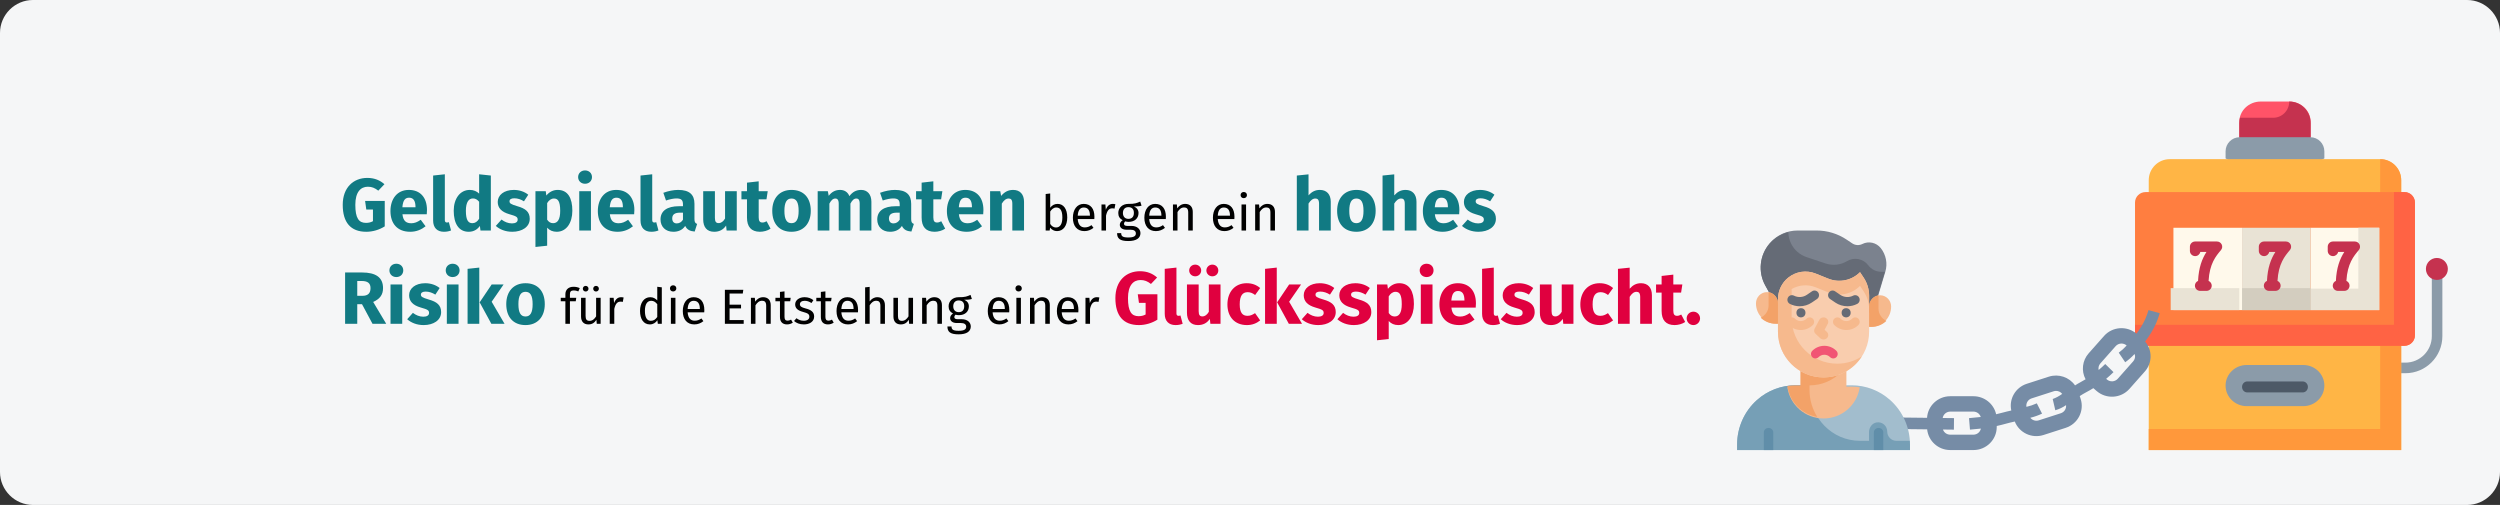 <?xml version="1.0" encoding="UTF-8"?>
<svg width="911px" height="184px" viewBox="0 0 911 184" version="1.1" xmlns="http://www.w3.org/2000/svg" xmlns:xlink="http://www.w3.org/1999/xlink">
    <rect x="0" y="0" width="911" height="184" fill="#333333" stroke="none"/>
    <title>spielsucht-risiko</title>
    <g id="Page-1" stroke="none" stroke-width="1" fill="none" fill-rule="evenodd">
        <g id="vorlage" transform="translate(1, -164)" fill-rule="nonzero">
            <g id="spielsucht-risiko" transform="translate(-1, 164)">
                <g id="Mask-Copy" fill="#F5F6F7">
                    <path d="M12,0 L899,0 C905.6,0 911,5.4 911,12 L911,172 C911,178.6 905.6,184 899,184 L12,184 C5.4,184 0,178.6 0,172 L0,12 C0,5.4 5.4,0 12,0 Z" id="path-1"></path>
                </g>
                <g id="Geldspielautomaten-b" transform="translate(124.891, 62.103)">
                    <path d="M8.964,2.727 C3.942,2.727 2.84217094e-14,6.183 2.84217094e-14,12.528 C2.84217094e-14,18.927 2.862,22.356 8.586,22.356 C10.935,22.356 13.365,21.627 15.309,20.385 L15.309,11.124 L8.154,11.124 L8.586,14.256 L11.016,14.256 L11.016,18.495 C10.233,18.927 9.396,19.116 8.478,19.116 C5.886,19.116 4.59,17.442 4.59,12.528 C4.59,7.884 6.534,5.94 9.153,5.94 C10.665,5.94 11.691,6.399 12.96,7.371 L15.201,5.022 C13.662,3.672 11.691,2.727 8.964,2.727 Z" id="Path" fill="#117A83"></path>
                    <path d="M30.699,14.445 C30.699,9.801 28.188,7.101 24.084,7.101 C19.737,7.101 17.388,10.503 17.388,14.796 C17.388,19.278 19.818,22.356 24.597,22.356 C26.919,22.356 28.755,21.492 30.186,20.358 L28.431,17.982 C27.189,18.846 26.163,19.251 25.002,19.251 C23.247,19.251 22.032,18.549 21.762,15.984 L30.618,15.984 C30.672,15.552 30.699,14.904 30.699,14.445 Z M26.514,13.419 L21.735,13.419 C21.951,10.827 22.761,9.936 24.192,9.936 C25.893,9.936 26.487,11.286 26.514,13.23 L26.514,13.419 Z" id="Shape" fill="#117A83"></path>
                    <path d="M36.882,22.356 C37.935,22.356 38.853,22.14 39.474,21.87 L38.664,18.846 C38.475,18.927 38.232,18.981 37.962,18.981 C37.449,18.981 37.206,18.684 37.206,18.09 L37.206,1.404 L32.94,1.863 L32.94,18.252 C32.94,20.871 34.398,22.356 36.882,22.356 Z" id="Path" fill="#117A83"></path>
                    <path d="M49.707,1.404 L49.707,8.451 C48.87,7.614 47.709,7.101 46.305,7.101 C42.768,7.101 40.446,10.26 40.446,14.688 C40.446,19.332 42.255,22.356 45.9,22.356 C47.844,22.356 49.14,21.411 49.977,20.223 L50.193,21.897 L53.973,21.897 L53.973,1.863 L49.707,1.404 Z M47.223,19.224 C45.846,19.224 44.874,18.279 44.874,14.715 C44.874,11.502 45.954,10.206 47.466,10.206 C48.411,10.206 49.059,10.665 49.707,11.421 L49.707,17.604 C49.032,18.684 48.249,19.224 47.223,19.224 Z" id="Shape" fill="#117A83"></path>
                    <path d="M62.343,7.101 C58.725,7.101 56.484,9.018 56.484,11.475 C56.484,13.689 57.888,15.147 60.723,15.957 C63.315,16.686 63.747,16.983 63.747,17.955 C63.747,18.819 62.964,19.305 61.668,19.305 C60.264,19.305 58.941,18.738 57.861,17.901 L55.782,20.223 C57.186,21.492 59.292,22.356 61.776,22.356 C65.34,22.356 68.148,20.601 68.148,17.631 C68.148,15.066 66.555,13.878 63.72,13.068 C61.155,12.312 60.777,11.988 60.777,11.232 C60.777,10.584 61.344,10.152 62.505,10.152 C63.747,10.152 64.935,10.557 66.042,11.259 L67.608,8.856 C66.285,7.776 64.422,7.101 62.343,7.101 Z" id="Path" fill="#117A83"></path>
                    <path d="M78.327,7.101 C76.896,7.101 75.384,7.668 74.196,9.153 L73.98,7.56 L70.227,7.56 L70.227,27.891 L74.493,27.432 L74.493,20.871 C75.384,21.87 76.572,22.356 77.976,22.356 C81.513,22.356 83.673,19.116 83.673,14.688 C83.673,10.044 82.026,7.101 78.327,7.101 Z M76.653,19.224 C75.762,19.224 75.087,18.819 74.493,17.955 L74.493,11.907 C75.114,10.854 75.978,10.233 76.95,10.233 C78.381,10.233 79.245,11.178 79.245,14.742 C79.245,17.955 78.246,19.224 76.653,19.224 Z" id="Shape" fill="#117A83"></path>
                    <path d="M88.29,0 C86.832,0 85.779,1.053 85.779,2.43 C85.779,3.807 86.832,4.86 88.29,4.86 C89.802,4.86 90.828,3.807 90.828,2.43 C90.828,1.053 89.802,0 88.29,0 Z M90.45,7.56 L86.184,7.56 L86.184,21.897 L90.45,21.897 L90.45,7.56 Z" id="Shape" fill="#117A83"></path>
                    <path d="M106.272,14.445 C106.272,9.801 103.761,7.101 99.657,7.101 C95.31,7.101 92.961,10.503 92.961,14.796 C92.961,19.278 95.391,22.356 100.17,22.356 C102.492,22.356 104.328,21.492 105.759,20.358 L104.004,17.982 C102.762,18.846 101.736,19.251 100.575,19.251 C98.82,19.251 97.605,18.549 97.335,15.984 L106.191,15.984 C106.245,15.552 106.272,14.904 106.272,14.445 Z M102.087,13.419 L97.308,13.419 C97.524,10.827 98.334,9.936 99.765,9.936 C101.466,9.936 102.06,11.286 102.087,13.23 L102.087,13.419 Z" id="Shape" fill="#117A83"></path>
                    <path d="M112.455,22.356 C113.508,22.356 114.426,22.14 115.047,21.87 L114.237,18.846 C114.048,18.927 113.805,18.981 113.535,18.981 C113.022,18.981 112.779,18.684 112.779,18.09 L112.779,1.404 L108.513,1.863 L108.513,18.252 C108.513,20.871 109.971,22.356 112.455,22.356 Z" id="Path" fill="#117A83"></path>
                    <path d="M128.169,17.739 L128.169,12.177 C128.169,8.856 126.387,7.101 122.229,7.101 C120.609,7.101 118.638,7.479 116.829,8.154 L117.801,10.962 C119.232,10.476 120.636,10.206 121.554,10.206 C123.309,10.206 123.984,10.719 123.984,12.42 L123.984,13.041 L122.526,13.041 C118.206,13.041 115.803,14.742 115.803,17.874 C115.803,20.493 117.612,22.356 120.474,22.356 C122.175,22.356 123.768,21.789 124.794,20.223 C125.469,21.627 126.576,22.14 128.25,22.275 L129.141,19.494 C128.466,19.251 128.169,18.846 128.169,17.739 Z M121.716,19.305 C120.663,19.305 120.069,18.63 120.069,17.496 C120.069,16.065 120.987,15.39 122.931,15.39 L123.984,15.39 L123.984,17.955 C123.471,18.792 122.688,19.305 121.716,19.305 Z" id="Shape" fill="#117A83"></path>
                    <path d="M143.586,7.56 L139.32,7.56 L139.32,17.523 C138.699,18.603 137.889,19.197 136.998,19.197 C136.107,19.197 135.621,18.765 135.621,17.307 L135.621,7.56 L131.355,7.56 L131.355,17.847 C131.355,20.628 132.678,22.356 135.351,22.356 C137.268,22.356 138.672,21.6 139.698,20.088 L139.887,21.897 L143.586,21.897 L143.586,7.56 Z" id="Path" fill="#117A83"></path>
                    <path d="M154.467,18.522 C153.9,18.846 153.414,18.981 152.928,18.981 C152.037,18.981 151.578,18.495 151.578,17.118 L151.578,10.53 L154.413,10.53 L154.872,7.56 L151.578,7.56 L151.578,3.969 L147.312,4.455 L147.312,7.56 L145.287,7.56 L145.287,10.53 L147.312,10.53 L147.312,17.172 C147.312,20.547 148.851,22.329 152.01,22.356 C153.306,22.356 154.818,21.978 155.898,21.222 L154.467,18.522 Z" id="Path" fill="#117A83"></path>
                    <path d="M163.539,7.101 C159.165,7.101 156.519,10.125 156.519,14.715 C156.519,19.548 159.192,22.356 163.539,22.356 C167.913,22.356 170.559,19.332 170.559,14.742 C170.559,9.909 167.913,7.101 163.539,7.101 Z M163.539,10.233 C165.267,10.233 166.131,11.556 166.131,14.742 C166.131,17.847 165.267,19.224 163.539,19.224 C161.811,19.224 160.947,17.901 160.947,14.715 C160.947,11.61 161.811,10.233 163.539,10.233 Z" id="Shape" fill="#117A83"></path>
                    <path d="M188.919,7.101 C187.083,7.101 185.76,7.857 184.626,9.369 C184.059,7.911 182.844,7.101 181.251,7.101 C179.496,7.101 178.173,7.83 177.093,9.261 L176.769,7.56 L173.07,7.56 L173.07,21.897 L177.336,21.897 L177.336,12.096 C177.957,10.908 178.632,10.233 179.523,10.233 C180.171,10.233 180.738,10.638 180.738,12.15 L180.738,21.897 L185.004,21.897 L185.004,12.096 C185.625,10.908 186.273,10.233 187.191,10.233 C187.839,10.233 188.379,10.638 188.379,12.15 L188.379,21.897 L192.645,21.897 L192.645,11.421 C192.645,8.694 191.133,7.101 188.919,7.101 Z" id="Path" fill="#117A83"></path>
                    <path d="M207.144,17.739 L207.144,12.177 C207.144,8.856 205.362,7.101 201.204,7.101 C199.584,7.101 197.613,7.479 195.804,8.154 L196.776,10.962 C198.207,10.476 199.611,10.206 200.529,10.206 C202.284,10.206 202.959,10.719 202.959,12.42 L202.959,13.041 L201.501,13.041 C197.181,13.041 194.778,14.742 194.778,17.874 C194.778,20.493 196.587,22.356 199.449,22.356 C201.15,22.356 202.743,21.789 203.769,20.223 C204.444,21.627 205.551,22.14 207.225,22.275 L208.116,19.494 C207.441,19.251 207.144,18.846 207.144,17.739 Z M200.691,19.305 C199.638,19.305 199.044,18.63 199.044,17.496 C199.044,16.065 199.962,15.39 201.906,15.39 L202.959,15.39 L202.959,17.955 C202.446,18.792 201.663,19.305 200.691,19.305 Z" id="Shape" fill="#117A83"></path>
                    <path d="M218.106,18.522 C217.539,18.846 217.053,18.981 216.567,18.981 C215.676,18.981 215.217,18.495 215.217,17.118 L215.217,10.53 L218.052,10.53 L218.511,7.56 L215.217,7.56 L215.217,3.969 L210.951,4.455 L210.951,7.56 L208.926,7.56 L208.926,10.53 L210.951,10.53 L210.951,17.172 C210.951,20.547 212.49,22.329 215.649,22.356 C216.945,22.356 218.457,21.978 219.537,21.222 L218.106,18.522 Z" id="Path" fill="#117A83"></path>
                    <path d="M233.469,14.445 C233.469,9.801 230.958,7.101 226.854,7.101 C222.507,7.101 220.158,10.503 220.158,14.796 C220.158,19.278 222.588,22.356 227.367,22.356 C229.689,22.356 231.525,21.492 232.956,20.358 L231.201,17.982 C229.959,18.846 228.933,19.251 227.772,19.251 C226.017,19.251 224.802,18.549 224.532,15.984 L233.388,15.984 C233.442,15.552 233.469,14.904 233.469,14.445 Z M229.284,13.419 L224.505,13.419 C224.721,10.827 225.531,9.936 226.962,9.936 C228.663,9.936 229.257,11.286 229.284,13.23 L229.284,13.419 Z" id="Shape" fill="#117A83"></path>
                    <path d="M244.296,7.101 C242.487,7.101 241.11,7.857 239.922,9.288 L239.598,7.56 L235.899,7.56 L235.899,21.897 L240.165,21.897 L240.165,12.096 C240.894,10.908 241.704,10.233 242.649,10.233 C243.486,10.233 243.999,10.638 243.999,12.15 L243.999,21.897 L248.265,21.897 L248.265,11.421 C248.265,8.694 246.78,7.101 244.296,7.101 Z" id="Path" fill="#117A83"></path>
                    <path d="M260.487,12.195 C259.335,12.195 258.453,12.717 257.805,13.599 L257.805,8.397 L256.149,8.595 L256.149,21.897 L257.607,21.897 L257.769,20.853 C258.417,21.645 259.245,22.113 260.289,22.113 C262.593,22.113 264.015,20.115 264.015,17.145 C264.015,13.977 262.629,12.195 260.487,12.195 Z M259.893,20.799 C259.047,20.799 258.291,20.277 257.805,19.521 L257.805,14.985 C258.291,14.229 258.975,13.509 260.019,13.509 C261.351,13.509 262.233,14.445 262.233,17.145 C262.233,19.737 261.279,20.799 259.893,20.799 Z" id="Shape" fill="#000000"></path>
                    <path d="M273.915,16.875 C273.915,13.977 272.565,12.195 270.009,12.195 C267.561,12.195 266.067,14.301 266.067,17.253 C266.067,20.259 267.615,22.113 270.261,22.113 C271.575,22.113 272.637,21.663 273.573,20.925 L272.853,19.935 C272.025,20.511 271.323,20.763 270.387,20.763 C269.019,20.763 267.993,19.917 267.831,17.721 L273.879,17.721 C273.897,17.505 273.915,17.199 273.915,16.875 Z M272.277,16.497 L267.831,16.497 C267.957,14.391 268.785,13.509 270.045,13.509 C271.539,13.509 272.277,14.535 272.277,16.389 L272.277,16.497 Z" id="Shape" fill="#000000"></path>
                    <path d="M280.611,12.195 C279.459,12.195 278.577,12.915 278.073,14.337 L277.911,12.411 L276.489,12.411 L276.489,21.897 L278.145,21.897 L278.145,16.479 C278.541,14.661 279.225,13.815 280.413,13.815 C280.755,13.815 280.953,13.851 281.241,13.923 L281.547,12.303 C281.259,12.231 280.917,12.195 280.611,12.195 Z" id="Path" fill="#000000"></path>
                    <path d="M290.601,11.349 C289.485,11.853 288.621,12.249 286.263,12.195 C284.175,12.195 282.609,13.563 282.609,15.507 C282.609,16.731 283.113,17.559 284.211,18.135 C283.527,18.585 283.167,19.197 283.167,19.809 C283.167,20.763 283.923,21.609 285.615,21.609 L287.109,21.609 C288.297,21.609 289.017,22.059 289.017,22.959 C289.017,23.913 288.297,24.435 286.245,24.435 C284.157,24.435 283.671,23.931 283.671,22.851 L282.177,22.851 C282.177,24.777 283.149,25.731 286.245,25.731 C289.179,25.731 290.691,24.687 290.691,22.851 C290.691,21.339 289.395,20.223 287.451,20.223 L285.939,20.223 C284.967,20.223 284.697,19.881 284.697,19.449 C284.697,19.107 284.895,18.765 285.165,18.567 C285.561,18.693 285.939,18.747 286.371,18.747 C288.639,18.747 289.989,17.397 289.989,15.525 C289.989,14.427 289.431,13.635 288.315,13.131 C289.395,13.131 290.295,13.095 291.087,12.843 L290.601,11.349 Z M286.263,13.383 C287.613,13.383 288.297,14.103 288.297,15.489 C288.297,16.857 287.595,17.649 286.299,17.649 C285.003,17.649 284.301,16.767 284.301,15.507 C284.301,14.265 284.985,13.383 286.263,13.383 Z" id="Shape" fill="#000000"></path>
                    <path d="M299.961,16.875 C299.961,13.977 298.611,12.195 296.055,12.195 C293.607,12.195 292.113,14.301 292.113,17.253 C292.113,20.259 293.661,22.113 296.307,22.113 C297.621,22.113 298.683,21.663 299.619,20.925 L298.899,19.935 C298.071,20.511 297.369,20.763 296.433,20.763 C295.065,20.763 294.039,19.917 293.877,17.721 L299.925,17.721 C299.943,17.505 299.961,17.199 299.961,16.875 Z M298.323,16.497 L293.877,16.497 C294.003,14.391 294.831,13.509 296.091,13.509 C297.585,13.509 298.323,14.535 298.323,16.389 L298.323,16.497 Z" id="Shape" fill="#000000"></path>
                    <path d="M306.999,12.195 C305.757,12.195 304.749,12.843 304.101,13.815 L303.957,12.411 L302.535,12.411 L302.535,21.897 L304.191,21.897 L304.191,15.165 C304.821,14.157 305.541,13.491 306.603,13.491 C307.521,13.491 308.097,13.905 308.097,15.327 L308.097,21.897 L309.753,21.897 L309.753,15.093 C309.753,13.293 308.745,12.195 306.999,12.195 Z" id="Path" fill="#000000"></path>
                    <path d="M324.945,16.875 C324.945,13.977 323.595,12.195 321.039,12.195 C318.591,12.195 317.097,14.301 317.097,17.253 C317.097,20.259 318.645,22.113 321.291,22.113 C322.605,22.113 323.667,21.663 324.603,20.925 L323.883,19.935 C323.055,20.511 322.353,20.763 321.417,20.763 C320.049,20.763 319.023,19.917 318.861,17.721 L324.909,17.721 C324.927,17.505 324.945,17.199 324.945,16.875 Z M323.307,16.497 L318.861,16.497 C318.987,14.391 319.815,13.509 321.075,13.509 C322.569,13.509 323.307,14.535 323.307,16.389 L323.307,16.497 Z" id="Shape" fill="#000000"></path>
                    <path d="M328.329,7.857 C327.645,7.857 327.177,8.343 327.177,8.991 C327.177,9.621 327.645,10.107 328.329,10.107 C329.031,10.107 329.499,9.621 329.499,8.991 C329.499,8.343 329.031,7.857 328.329,7.857 Z M329.175,12.411 L327.519,12.411 L327.519,21.897 L329.175,21.897 L329.175,12.411 Z" id="Shape" fill="#000000"></path>
                    <path d="M336.951,12.195 C335.709,12.195 334.701,12.843 334.053,13.815 L333.909,12.411 L332.487,12.411 L332.487,21.897 L334.143,21.897 L334.143,15.165 C334.773,14.157 335.493,13.491 336.555,13.491 C337.473,13.491 338.049,13.905 338.049,15.327 L338.049,21.897 L339.705,21.897 L339.705,15.093 C339.705,13.293 338.697,12.195 336.951,12.195 Z" id="Path" fill="#000000"></path>
                    <path d="M356.067,7.101 C354.366,7.101 353.097,7.776 351.936,9.099 L351.936,1.431 L347.67,1.863 L347.67,21.897 L351.936,21.897 L351.936,12.069 C352.665,10.908 353.475,10.233 354.42,10.233 C355.23,10.233 355.77,10.638 355.77,12.15 L355.77,21.897 L360.036,21.897 L360.036,11.421 C360.036,8.694 358.524,7.101 356.067,7.101 Z" id="Path" fill="#117A83"></path>
                    <path d="M369.378,7.101 C365.004,7.101 362.358,10.125 362.358,14.715 C362.358,19.548 365.031,22.356 369.378,22.356 C373.752,22.356 376.398,19.332 376.398,14.742 C376.398,9.909 373.752,7.101 369.378,7.101 Z M369.378,10.233 C371.106,10.233 371.97,11.556 371.97,14.742 C371.97,17.847 371.106,19.224 369.378,19.224 C367.65,19.224 366.786,17.901 366.786,14.715 C366.786,11.61 367.65,10.233 369.378,10.233 Z" id="Shape" fill="#117A83"></path>
                    <path d="M387.306,7.101 C385.605,7.101 384.336,7.776 383.175,9.099 L383.175,1.431 L378.909,1.863 L378.909,21.897 L383.175,21.897 L383.175,12.069 C383.904,10.908 384.714,10.233 385.659,10.233 C386.469,10.233 387.009,10.638 387.009,12.15 L387.009,21.897 L391.275,21.897 L391.275,11.421 C391.275,8.694 389.763,7.101 387.306,7.101 Z" id="Path" fill="#117A83"></path>
                    <path d="M406.908,14.445 C406.908,9.801 404.397,7.101 400.293,7.101 C395.946,7.101 393.597,10.503 393.597,14.796 C393.597,19.278 396.027,22.356 400.806,22.356 C403.128,22.356 404.964,21.492 406.395,20.358 L404.64,17.982 C403.398,18.846 402.372,19.251 401.211,19.251 C399.456,19.251 398.241,18.549 397.971,15.984 L406.827,15.984 C406.881,15.552 406.908,14.904 406.908,14.445 Z M402.723,13.419 L397.944,13.419 C398.16,10.827 398.97,9.936 400.401,9.936 C402.102,9.936 402.696,11.286 402.723,13.23 L402.723,13.419 Z" id="Shape" fill="#117A83"></path>
                    <path d="M414.414,7.101 C410.796,7.101 408.555,9.018 408.555,11.475 C408.555,13.689 409.959,15.147 412.794,15.957 C415.386,16.686 415.818,16.983 415.818,17.955 C415.818,18.819 415.035,19.305 413.739,19.305 C412.335,19.305 411.012,18.738 409.932,17.901 L407.853,20.223 C409.257,21.492 411.363,22.356 413.847,22.356 C417.411,22.356 420.219,20.601 420.219,17.631 C420.219,15.066 418.626,13.878 415.791,13.068 C413.226,12.312 412.848,11.988 412.848,11.232 C412.848,10.584 413.415,10.152 414.576,10.152 C415.818,10.152 417.006,10.557 418.113,11.259 L419.679,8.856 C418.356,7.776 416.493,7.101 414.414,7.101 Z" id="Path" fill="#117A83"></path>
                    <path d="M10.854,55.897 L15.849,55.897 L11.097,47.932 C13.527,46.825 14.688,45.34 14.688,42.883 C14.688,38.995 12.069,37.186 6.993,37.186 L0.864,37.186 L0.864,55.897 L5.292,55.897 L5.292,48.742 L7.02,48.742 L10.854,55.897 Z M5.292,40.291 L6.885,40.291 C9.072,40.291 10.125,41.074 10.125,42.883 C10.125,44.854 9.099,45.691 7.155,45.691 L5.292,45.691 L5.292,40.291 Z" id="Shape" fill="#117A83"></path>
                    <path d="M19.521,34 C18.063,34 17.01,35.053 17.01,36.43 C17.01,37.807 18.063,38.86 19.521,38.86 C21.033,38.86 22.059,37.807 22.059,36.43 C22.059,35.053 21.033,34 19.521,34 Z M21.681,41.56 L17.415,41.56 L17.415,55.897 L21.681,55.897 L21.681,41.56 Z" id="Shape" fill="#117A83"></path>
                    <path d="M30.051,41.101 C26.433,41.101 24.192,43.018 24.192,45.475 C24.192,47.689 25.596,49.147 28.431,49.957 C31.023,50.686 31.455,50.983 31.455,51.955 C31.455,52.819 30.672,53.305 29.376,53.305 C27.972,53.305 26.649,52.738 25.569,51.901 L23.49,54.223 C24.894,55.492 27,56.356 29.484,56.356 C33.048,56.356 35.856,54.601 35.856,51.631 C35.856,49.066 34.263,47.878 31.428,47.068 C28.863,46.312 28.485,45.988 28.485,45.232 C28.485,44.584 29.052,44.152 30.213,44.152 C31.455,44.152 32.643,44.557 33.75,45.259 L35.316,42.856 C33.993,41.776 32.13,41.101 30.051,41.101 Z" id="Path" fill="#117A83"></path>
                    <path d="M40.041,34 C38.583,34 37.53,35.053 37.53,36.43 C37.53,37.807 38.583,38.86 40.041,38.86 C41.553,38.86 42.579,37.807 42.579,36.43 C42.579,35.053 41.553,34 40.041,34 Z M42.201,41.56 L37.935,41.56 L37.935,55.897 L42.201,55.897 L42.201,41.56 Z" id="Shape" fill="#117A83"></path>
                    <path d="M49.761,35.404 L45.495,35.863 L45.495,55.897 L49.761,55.897 L49.761,35.404 Z M58.617,41.56 L54.27,41.56 L49.896,48.067 L54.162,55.897 L58.968,55.897 L54.27,47.851 L58.617,41.56 Z" id="Shape" fill="#117A83"></path>
                    <path d="M66.609,41.101 C62.235,41.101 59.589,44.125 59.589,48.715 C59.589,53.548 62.262,56.356 66.609,56.356 C70.983,56.356 73.629,53.332 73.629,48.742 C73.629,43.909 70.983,41.101 66.609,41.101 Z M66.609,44.233 C68.337,44.233 69.201,45.556 69.201,48.742 C69.201,51.847 68.337,53.224 66.609,53.224 C64.881,53.224 64.017,51.901 64.017,48.715 C64.017,45.61 64.881,44.233 66.609,44.233 Z" id="Shape" fill="#117A83"></path>
                    <path d="M84.195,43.729 C84.681,43.729 85.239,43.819 85.851,44.089 L86.373,42.883 C85.617,42.559 85.005,42.397 84.105,42.397 C82.179,42.397 81.135,43.531 81.135,45.115 L81.135,46.411 L79.443,46.411 L79.443,47.689 L81.135,47.689 L81.135,55.897 L82.791,55.897 L82.791,47.689 L84.915,47.689 L85.095,46.411 L82.791,46.411 L82.791,45.097 C82.791,44.179 83.151,43.729 84.195,43.729 Z" id="Path" fill="#000000"></path>
                    <path d="M88.533,42.073 C87.939,42.073 87.489,42.523 87.489,43.099 C87.489,43.675 87.939,44.125 88.533,44.125 C89.109,44.125 89.559,43.675 89.559,43.099 C89.559,42.523 89.109,42.073 88.533,42.073 Z M92.295,42.073 C91.719,42.073 91.269,42.523 91.269,43.099 C91.269,43.675 91.719,44.125 92.295,44.125 C92.889,44.125 93.339,43.675 93.339,43.099 C93.339,42.523 92.889,42.073 92.295,42.073 Z M93.987,46.411 L92.331,46.411 L92.331,53.179 C91.755,54.133 90.981,54.817 89.955,54.817 C88.929,54.817 88.497,54.331 88.497,53.035 L88.497,46.411 L86.841,46.411 L86.841,53.215 C86.841,55.069 87.831,56.113 89.487,56.113 C90.837,56.113 91.719,55.573 92.439,54.421 L92.565,55.897 L93.987,55.897 L93.987,46.411 Z" id="Shape" fill="#000000"></path>
                    <path d="M101.421,46.195 C100.269,46.195 99.387,46.915 98.883,48.337 L98.721,46.411 L97.299,46.411 L97.299,55.897 L98.955,55.897 L98.955,50.479 C99.351,48.661 100.035,47.815 101.223,47.815 C101.565,47.815 101.763,47.851 102.051,47.923 L102.357,46.303 C102.069,46.231 101.727,46.195 101.421,46.195 Z" id="Path" fill="#000000"></path>
                    <path d="M114.615,42.397 L114.615,47.365 C113.985,46.699 113.175,46.195 112.059,46.195 C109.737,46.195 108.333,48.301 108.333,51.199 C108.333,54.151 109.611,56.113 111.915,56.113 C113.085,56.113 114.039,55.537 114.651,54.583 L114.813,55.897 L116.271,55.897 L116.271,42.595 L114.615,42.397 Z M112.275,54.799 C110.907,54.799 110.115,53.665 110.115,51.163 C110.115,48.697 110.997,47.509 112.419,47.509 C113.355,47.509 114.021,47.995 114.615,48.751 L114.615,53.395 C113.985,54.277 113.337,54.799 112.275,54.799 Z" id="Shape" fill="#000000"></path>
                    <path d="M120.393,41.857 C119.709,41.857 119.241,42.343 119.241,42.991 C119.241,43.621 119.709,44.107 120.393,44.107 C121.095,44.107 121.563,43.621 121.563,42.991 C121.563,42.343 121.095,41.857 120.393,41.857 Z M121.239,46.411 L119.583,46.411 L119.583,55.897 L121.239,55.897 L121.239,46.411 Z" id="Shape" fill="#000000"></path>
                    <path d="M131.769,50.875 C131.769,47.977 130.419,46.195 127.863,46.195 C125.415,46.195 123.921,48.301 123.921,51.253 C123.921,54.259 125.469,56.113 128.115,56.113 C129.429,56.113 130.491,55.663 131.427,54.925 L130.707,53.935 C129.879,54.511 129.177,54.763 128.241,54.763 C126.873,54.763 125.847,53.917 125.685,51.721 L131.733,51.721 C131.751,51.505 131.769,51.199 131.769,50.875 Z M130.131,50.497 L125.685,50.497 C125.811,48.391 126.639,47.509 127.899,47.509 C129.393,47.509 130.131,48.535 130.131,50.389 L130.131,50.497 Z" id="Shape" fill="#000000"></path>
                    <polygon id="Path" fill="#000000" points="145.971 43.495 139.257 43.495 139.257 55.897 146.115 55.897 146.115 54.529 140.967 54.529 140.967 50.281 145.143 50.281 145.143 48.913 140.967 48.913 140.967 44.863 145.773 44.863"></polygon>
                    <path d="M153.207,46.195 C151.965,46.195 150.957,46.843 150.309,47.815 L150.165,46.411 L148.743,46.411 L148.743,55.897 L150.399,55.897 L150.399,49.165 C151.029,48.157 151.749,47.491 152.811,47.491 C153.729,47.491 154.305,47.905 154.305,49.327 L154.305,55.897 L155.961,55.897 L155.961,49.093 C155.961,47.293 154.953,46.195 153.207,46.195 Z" id="Path" fill="#000000"></path>
                    <path d="M163.377,54.367 C162.909,54.619 162.531,54.745 162.117,54.745 C161.289,54.745 160.983,54.295 160.983,53.341 L160.983,47.689 L163.053,47.689 L163.233,46.411 L160.983,46.411 L160.983,44.071 L159.327,44.269 L159.327,46.411 L157.671,46.411 L157.671,47.689 L159.327,47.689 L159.327,53.413 C159.327,55.177 160.281,56.113 161.883,56.113 C162.693,56.113 163.377,55.897 164.007,55.465 L163.377,54.367 Z" id="Path" fill="#000000"></path>
                    <path d="M168.291,46.195 C166.329,46.195 164.871,47.293 164.871,48.805 C164.871,50.137 165.681,51.019 167.733,51.559 C169.569,52.045 170.037,52.405 170.037,53.341 C170.037,54.241 169.245,54.781 168.003,54.781 C166.977,54.781 166.095,54.439 165.339,53.863 L164.457,54.871 C165.285,55.591 166.437,56.113 168.039,56.113 C169.965,56.113 171.783,55.213 171.783,53.233 C171.783,51.577 170.631,50.785 168.633,50.281 C167.103,49.885 166.599,49.525 166.599,48.751 C166.599,47.995 167.265,47.509 168.345,47.509 C169.227,47.509 169.965,47.779 170.811,48.319 L171.513,47.275 C170.613,46.591 169.623,46.195 168.291,46.195 Z" id="Path" fill="#000000"></path>
                    <path d="M178.281,54.367 C177.813,54.619 177.435,54.745 177.021,54.745 C176.193,54.745 175.887,54.295 175.887,53.341 L175.887,47.689 L177.957,47.689 L178.137,46.411 L175.887,46.411 L175.887,44.071 L174.231,44.269 L174.231,46.411 L172.575,46.411 L172.575,47.689 L174.231,47.689 L174.231,53.413 C174.231,55.177 175.185,56.113 176.787,56.113 C177.597,56.113 178.281,55.897 178.911,55.465 L178.281,54.367 Z" id="Path" fill="#000000"></path>
                    <path d="M187.785,50.875 C187.785,47.977 186.435,46.195 183.879,46.195 C181.431,46.195 179.937,48.301 179.937,51.253 C179.937,54.259 181.485,56.113 184.131,56.113 C185.445,56.113 186.507,55.663 187.443,54.925 L186.723,53.935 C185.895,54.511 185.193,54.763 184.257,54.763 C182.889,54.763 181.863,53.917 181.701,51.721 L187.749,51.721 C187.767,51.505 187.785,51.199 187.785,50.875 Z M186.147,50.497 L181.701,50.497 C181.827,48.391 182.655,47.509 183.915,47.509 C185.409,47.509 186.147,48.535 186.147,50.389 L186.147,50.497 Z" id="Shape" fill="#000000"></path>
                    <path d="M194.823,46.195 C193.635,46.195 192.699,46.789 192.015,47.725 L192.015,42.433 L190.359,42.613 L190.359,55.897 L192.015,55.897 L192.015,49.147 C192.645,48.157 193.383,47.491 194.409,47.491 C195.309,47.491 195.921,47.905 195.921,49.327 L195.921,55.897 L197.577,55.897 L197.577,49.093 C197.577,47.311 196.551,46.195 194.823,46.195 Z" id="Path" fill="#000000"></path>
                    <path d="M207.819,46.411 L206.163,46.411 L206.163,53.179 C205.587,54.133 204.813,54.817 203.787,54.817 C202.761,54.817 202.329,54.331 202.329,53.035 L202.329,46.411 L200.673,46.411 L200.673,53.215 C200.673,55.069 201.663,56.113 203.319,56.113 C204.669,56.113 205.551,55.573 206.271,54.421 L206.397,55.897 L207.819,55.897 L207.819,46.411 Z" id="Path" fill="#000000"></path>
                    <path d="M215.595,46.195 C214.353,46.195 213.345,46.843 212.697,47.815 L212.553,46.411 L211.131,46.411 L211.131,55.897 L212.787,55.897 L212.787,49.165 C213.417,48.157 214.137,47.491 215.199,47.491 C216.117,47.491 216.693,47.905 216.693,49.327 L216.693,55.897 L218.349,55.897 L218.349,49.093 C218.349,47.293 217.341,46.195 215.595,46.195 Z" id="Path" fill="#000000"></path>
                    <path d="M228.771,45.349 C227.655,45.853 226.791,46.249 224.433,46.195 C222.345,46.195 220.779,47.563 220.779,49.507 C220.779,50.731 221.283,51.559 222.381,52.135 C221.697,52.585 221.337,53.197 221.337,53.809 C221.337,54.763 222.093,55.609 223.785,55.609 L225.279,55.609 C226.467,55.609 227.187,56.059 227.187,56.959 C227.187,57.913 226.467,58.435 224.415,58.435 C222.327,58.435 221.841,57.931 221.841,56.851 L220.347,56.851 C220.347,58.777 221.319,59.731 224.415,59.731 C227.349,59.731 228.861,58.687 228.861,56.851 C228.861,55.339 227.565,54.223 225.621,54.223 L224.109,54.223 C223.137,54.223 222.867,53.881 222.867,53.449 C222.867,53.107 223.065,52.765 223.335,52.567 C223.731,52.693 224.109,52.747 224.541,52.747 C226.809,52.747 228.159,51.397 228.159,49.525 C228.159,48.427 227.601,47.635 226.485,47.131 C227.565,47.131 228.465,47.095 229.257,46.843 L228.771,45.349 Z M224.433,47.383 C225.783,47.383 226.467,48.103 226.467,49.489 C226.467,50.857 225.765,51.649 224.469,51.649 C223.173,51.649 222.471,50.767 222.471,49.507 C222.471,48.265 223.155,47.383 224.433,47.383 Z" id="Shape" fill="#000000"></path>
                    <path d="M242.901,50.875 C242.901,47.977 241.551,46.195 238.995,46.195 C236.547,46.195 235.053,48.301 235.053,51.253 C235.053,54.259 236.601,56.113 239.247,56.113 C240.561,56.113 241.623,55.663 242.559,54.925 L241.839,53.935 C241.011,54.511 240.309,54.763 239.373,54.763 C238.005,54.763 236.979,53.917 236.817,51.721 L242.865,51.721 C242.883,51.505 242.901,51.199 242.901,50.875 Z M241.263,50.497 L236.817,50.497 C236.943,48.391 237.771,47.509 239.031,47.509 C240.525,47.509 241.263,48.535 241.263,50.389 L241.263,50.497 Z" id="Shape" fill="#000000"></path>
                    <path d="M246.285,41.857 C245.601,41.857 245.133,42.343 245.133,42.991 C245.133,43.621 245.601,44.107 246.285,44.107 C246.987,44.107 247.455,43.621 247.455,42.991 C247.455,42.343 246.987,41.857 246.285,41.857 Z M247.131,46.411 L245.475,46.411 L245.475,55.897 L247.131,55.897 L247.131,46.411 Z" id="Shape" fill="#000000"></path>
                    <path d="M254.907,46.195 C253.665,46.195 252.657,46.843 252.009,47.815 L251.865,46.411 L250.443,46.411 L250.443,55.897 L252.099,55.897 L252.099,49.165 C252.729,48.157 253.449,47.491 254.511,47.491 C255.429,47.491 256.005,47.905 256.005,49.327 L256.005,55.897 L257.661,55.897 L257.661,49.093 C257.661,47.293 256.653,46.195 254.907,46.195 Z" id="Path" fill="#000000"></path>
                    <path d="M268.083,50.875 C268.083,47.977 266.733,46.195 264.177,46.195 C261.729,46.195 260.235,48.301 260.235,51.253 C260.235,54.259 261.783,56.113 264.429,56.113 C265.743,56.113 266.805,55.663 267.741,54.925 L267.021,53.935 C266.193,54.511 265.491,54.763 264.555,54.763 C263.187,54.763 262.161,53.917 261.999,51.721 L268.047,51.721 C268.065,51.505 268.083,51.199 268.083,50.875 Z M266.445,50.497 L261.999,50.497 C262.125,48.391 262.953,47.509 264.213,47.509 C265.707,47.509 266.445,48.535 266.445,50.389 L266.445,50.497 Z" id="Shape" fill="#000000"></path>
                    <path d="M274.779,46.195 C273.627,46.195 272.745,46.915 272.241,48.337 L272.079,46.411 L270.657,46.411 L270.657,55.897 L272.313,55.897 L272.313,50.479 C272.709,48.661 273.393,47.815 274.581,47.815 C274.923,47.815 275.121,47.851 275.409,47.923 L275.715,46.303 C275.427,46.231 275.085,46.195 274.779,46.195 Z" id="Path" fill="#000000"></path>
                    <path d="M290.52,36.727 C285.498,36.727 281.556,40.183 281.556,46.528 C281.556,52.927 284.418,56.356 290.142,56.356 C292.491,56.356 294.921,55.627 296.865,54.385 L296.865,45.124 L289.71,45.124 L290.142,48.256 L292.572,48.256 L292.572,52.495 C291.789,52.927 290.952,53.116 290.034,53.116 C287.442,53.116 286.146,51.442 286.146,46.528 C286.146,41.884 288.09,39.94 290.709,39.94 C292.221,39.94 293.247,40.399 294.516,41.371 L296.757,39.022 C295.218,37.672 293.247,36.727 290.52,36.727 Z" id="Path" fill="#E0003F"></path>
                    <path d="M303.48,56.356 C304.533,56.356 305.451,56.14 306.072,55.87 L305.262,52.846 C305.073,52.927 304.83,52.981 304.56,52.981 C304.047,52.981 303.804,52.684 303.804,52.09 L303.804,35.404 L299.538,35.863 L299.538,52.252 C299.538,54.871 300.996,56.356 303.48,56.356 Z" id="Path" fill="#E0003F"></path>
                    <path d="M310.635,34.324 C309.42,34.324 308.448,35.269 308.448,36.457 C308.448,37.645 309.42,38.59 310.635,38.59 C311.877,38.59 312.822,37.645 312.822,36.457 C312.822,35.269 311.877,34.324 310.635,34.324 Z M316.872,34.324 C315.684,34.324 314.712,35.269 314.712,36.457 C314.712,37.645 315.684,38.59 316.872,38.59 C318.141,38.59 319.059,37.645 319.059,36.457 C319.059,35.269 318.141,34.324 316.872,34.324 Z M319.869,41.56 L315.603,41.56 L315.603,51.523 C314.982,52.603 314.172,53.197 313.281,53.197 C312.39,53.197 311.904,52.765 311.904,51.307 L311.904,41.56 L307.638,41.56 L307.638,51.847 C307.638,54.628 308.961,56.356 311.634,56.356 C313.551,56.356 314.955,55.6 315.981,54.088 L316.17,55.897 L319.869,55.897 L319.869,41.56 Z" id="Shape" fill="#E0003F"></path>
                    <path d="M329.4,41.101 C325.107,41.101 322.38,44.287 322.38,48.85 C322.38,53.386 325.08,56.356 329.481,56.356 C331.452,56.356 332.991,55.708 334.314,54.655 L332.451,52.009 C331.425,52.657 330.723,52.981 329.697,52.981 C327.996,52.981 326.862,52.009 326.862,48.823 C326.862,45.61 327.915,44.368 329.751,44.368 C330.723,44.368 331.56,44.692 332.478,45.394 L334.314,42.856 C332.937,41.695 331.398,41.101 329.4,41.101 Z" id="Path" fill="#E0003F"></path>
                    <path d="M340.362,35.404 L336.096,35.863 L336.096,55.897 L340.362,55.897 L340.362,35.404 Z M349.218,41.56 L344.871,41.56 L340.497,48.067 L344.763,55.897 L349.569,55.897 L344.871,47.851 L349.218,41.56 Z" id="Shape" fill="#E0003F"></path>
                    <path d="M356.049,41.101 C352.431,41.101 350.19,43.018 350.19,45.475 C350.19,47.689 351.594,49.147 354.429,49.957 C357.021,50.686 357.453,50.983 357.453,51.955 C357.453,52.819 356.67,53.305 355.374,53.305 C353.97,53.305 352.647,52.738 351.567,51.901 L349.488,54.223 C350.892,55.492 352.998,56.356 355.482,56.356 C359.046,56.356 361.854,54.601 361.854,51.631 C361.854,49.066 360.261,47.878 357.426,47.068 C354.861,46.312 354.483,45.988 354.483,45.232 C354.483,44.584 355.05,44.152 356.211,44.152 C357.453,44.152 358.641,44.557 359.748,45.259 L361.314,42.856 C359.991,41.776 358.128,41.101 356.049,41.101 Z" id="Path" fill="#E0003F"></path>
                    <path d="M369.009,41.101 C365.391,41.101 363.15,43.018 363.15,45.475 C363.15,47.689 364.554,49.147 367.389,49.957 C369.981,50.686 370.413,50.983 370.413,51.955 C370.413,52.819 369.63,53.305 368.334,53.305 C366.93,53.305 365.607,52.738 364.527,51.901 L362.448,54.223 C363.852,55.492 365.958,56.356 368.442,56.356 C372.006,56.356 374.814,54.601 374.814,51.631 C374.814,49.066 373.221,47.878 370.386,47.068 C367.821,46.312 367.443,45.988 367.443,45.232 C367.443,44.584 368.01,44.152 369.171,44.152 C370.413,44.152 371.601,44.557 372.708,45.259 L374.274,42.856 C372.951,41.776 371.088,41.101 369.009,41.101 Z" id="Path" fill="#E0003F"></path>
                    <path d="M384.993,41.101 C383.562,41.101 382.05,41.668 380.862,43.153 L380.646,41.56 L376.893,41.56 L376.893,61.891 L381.159,61.432 L381.159,54.871 C382.05,55.87 383.238,56.356 384.642,56.356 C388.179,56.356 390.339,53.116 390.339,48.688 C390.339,44.044 388.692,41.101 384.993,41.101 Z M383.319,53.224 C382.428,53.224 381.753,52.819 381.159,51.955 L381.159,45.907 C381.78,44.854 382.644,44.233 383.616,44.233 C385.047,44.233 385.911,45.178 385.911,48.742 C385.911,51.955 384.912,53.224 383.319,53.224 Z" id="Shape" fill="#E0003F"></path>
                    <path d="M394.956,34 C393.498,34 392.445,35.053 392.445,36.43 C392.445,37.807 393.498,38.86 394.956,38.86 C396.468,38.86 397.494,37.807 397.494,36.43 C397.494,35.053 396.468,34 394.956,34 Z M397.116,41.56 L392.85,41.56 L392.85,55.897 L397.116,55.897 L397.116,41.56 Z" id="Shape" fill="#E0003F"></path>
                    <path d="M412.938,48.445 C412.938,43.801 410.427,41.101 406.323,41.101 C401.976,41.101 399.627,44.503 399.627,48.796 C399.627,53.278 402.057,56.356 406.836,56.356 C409.158,56.356 410.994,55.492 412.425,54.358 L410.67,51.982 C409.428,52.846 408.402,53.251 407.241,53.251 C405.486,53.251 404.271,52.549 404.001,49.984 L412.857,49.984 C412.911,49.552 412.938,48.904 412.938,48.445 Z M408.753,47.419 L403.974,47.419 C404.19,44.827 405,43.936 406.431,43.936 C408.132,43.936 408.726,45.286 408.753,47.23 L408.753,47.419 Z" id="Shape" fill="#E0003F"></path>
                    <path d="M419.121,56.356 C420.174,56.356 421.092,56.14 421.713,55.87 L420.903,52.846 C420.714,52.927 420.471,52.981 420.201,52.981 C419.688,52.981 419.445,52.684 419.445,52.09 L419.445,35.404 L415.179,35.863 L415.179,52.252 C415.179,54.871 416.637,56.356 419.121,56.356 Z" id="Path" fill="#E0003F"></path>
                    <path d="M428.544,41.101 C424.926,41.101 422.685,43.018 422.685,45.475 C422.685,47.689 424.089,49.147 426.924,49.957 C429.516,50.686 429.948,50.983 429.948,51.955 C429.948,52.819 429.165,53.305 427.869,53.305 C426.465,53.305 425.142,52.738 424.062,51.901 L421.983,54.223 C423.387,55.492 425.493,56.356 427.977,56.356 C431.541,56.356 434.349,54.601 434.349,51.631 C434.349,49.066 432.756,47.878 429.921,47.068 C427.356,46.312 426.978,45.988 426.978,45.232 C426.978,44.584 427.545,44.152 428.706,44.152 C429.948,44.152 431.136,44.557 432.243,45.259 L433.809,42.856 C432.486,41.776 430.623,41.101 428.544,41.101 Z" id="Path" fill="#E0003F"></path>
                    <path d="M448.47,41.56 L444.204,41.56 L444.204,51.523 C443.583,52.603 442.773,53.197 441.882,53.197 C440.991,53.197 440.505,52.765 440.505,51.307 L440.505,41.56 L436.239,41.56 L436.239,51.847 C436.239,54.628 437.562,56.356 440.235,56.356 C442.152,56.356 443.556,55.6 444.582,54.088 L444.771,55.897 L448.47,55.897 L448.47,41.56 Z" id="Path" fill="#E0003F"></path>
                    <path d="M458.001,41.101 C453.708,41.101 450.981,44.287 450.981,48.85 C450.981,53.386 453.681,56.356 458.082,56.356 C460.053,56.356 461.592,55.708 462.915,54.655 L461.052,52.009 C460.026,52.657 459.324,52.981 458.298,52.981 C456.597,52.981 455.463,52.009 455.463,48.823 C455.463,45.61 456.516,44.368 458.352,44.368 C459.324,44.368 460.161,44.692 461.079,45.394 L462.915,42.856 C461.538,41.695 459.999,41.101 458.001,41.101 Z" id="Path" fill="#E0003F"></path>
                    <path d="M473.094,41.101 C471.393,41.101 470.124,41.776 468.963,43.099 L468.963,35.431 L464.697,35.863 L464.697,55.897 L468.963,55.897 L468.963,46.069 C469.692,44.908 470.502,44.233 471.447,44.233 C472.257,44.233 472.797,44.638 472.797,46.15 L472.797,55.897 L477.063,55.897 L477.063,45.421 C477.063,42.694 475.551,41.101 473.094,41.101 Z" id="Path" fill="#E0003F"></path>
                    <path d="M487.755,52.522 C487.188,52.846 486.702,52.981 486.216,52.981 C485.325,52.981 484.866,52.495 484.866,51.118 L484.866,44.53 L487.701,44.53 L488.16,41.56 L484.866,41.56 L484.866,37.969 L480.6,38.455 L480.6,41.56 L478.575,41.56 L478.575,44.53 L480.6,44.53 L480.6,51.172 C480.6,54.547 482.139,56.329 485.298,56.356 C486.594,56.356 488.106,55.978 489.186,55.222 L487.755,52.522 Z" id="Path" fill="#E0003F"></path>
                    <path d="M492.183,51.469 C490.806,51.469 489.726,52.576 489.726,53.899 C489.726,55.249 490.806,56.356 492.183,56.356 C493.533,56.356 494.613,55.249 494.613,53.899 C494.613,52.576 493.533,51.469 492.183,51.469 Z" id="Path" fill="#E0003F"></path>
                </g>
                <g id="gambler" transform="translate(778.259, 37)">
                    <path d="M98.269,99 L94.741,99 L94.741,95.143 L98.269,95.143 C103.575,95.143 107.892,90.817 107.892,85.5 L107.892,63 L111.741,63 L111.741,85.5 C111.741,92.944 105.697,99 98.269,99 Z" id="Path" fill="#8B9BA9"></path>
                    <circle id="Oval" fill="#C5324F" cx="109.741" cy="61" r="4"></circle>
                    <path d="M37.741,13 L63.741,13 L63.741,7.428 C63.741,3.326 60.249,0 55.941,0 L45.541,0 C41.233,0 37.741,3.326 37.741,7.428 L37.741,13 L37.741,13 Z" id="Path" fill="#FF5368"></path>
                    <path d="M37.986,5.912 C37.826,6.542 37.741,7.203 37.741,7.883 L37.741,13.796 L50.654,18 L63.741,13.796 L63.741,7.883 C63.741,3.529 60.249,0 55.941,0 L55.941,0 C55.941,3.265 53.322,5.912 50.091,5.912 L37.986,5.912 Z" id="Path" fill="#C5324F"></path>
                    <path d="M32.741,20.727 L50.741,30 L68.741,20.727 L68.741,18.152 C68.741,15.306 66.438,13 63.598,13 L37.884,13 C35.043,13 32.741,15.306 32.741,18.152 L32.741,20.727 Z" id="Path" fill="#8B9BA9"></path>
                    <path d="M4.741,127 L96.741,127 L96.741,28.672 C96.741,24.435 93.308,21 89.074,21 L12.407,21 C8.173,21 4.741,24.435 4.741,28.672 L4.741,127 L4.741,127 Z" id="Path" fill="#FFB545"></path>
                    <path d="M4.741,119.328 L4.741,127 L96.741,127 L96.741,28.672 C96.741,24.435 93.308,21 89.074,21 L89.074,119.328 L4.741,119.328 Z" id="Path" fill="#FF983B"></path>
                    <path d="M50.741,33 L3.566,33 C1.453,33 -0.259,34.71 -0.259,36.818 L-0.259,85.182 C-0.259,87.29 1.453,89 3.566,89 L50.741,89 L97.916,89 C100.028,89 101.741,87.29 101.741,85.182 L101.741,36.818 C101.741,34.71 100.028,33 97.916,33 L50.741,33 Z" id="Path" fill="#FF7E40"></path>
                    <path d="M97.916,33 L94.09,33 L94.09,81.364 L-0.259,81.364 L-0.259,85.182 C-0.259,87.29 1.453,89 3.566,89 L50.741,89 L97.916,89 C100.028,89 101.741,87.29 101.741,85.182 L101.741,36.818 C101.741,34.71 100.028,33 97.916,33 Z" id="Path" fill="#FF6344"></path>
                    <g id="Group" transform="translate(13.741, 46)" fill="#FFF9EB">
                        <rect id="Rectangle" x="0" y="7.1971308e-15" width="24.999" height="30"></rect>
                        <rect id="Rectangle" x="50.001" y="7.1971308e-15" width="24.999" height="30"></rect>
                    </g>
                    <g id="Group" transform="translate(38.741, 46)" fill="#E9E3D5">
                        <rect id="Rectangle" x="-7.01403449e-15" y="7.1971308e-15" width="24.999" height="30"></rect>
                        <polygon id="Path" points="25 22.174 25 30 50 30 50 7.1971308e-15 42.373 7.1971308e-15 42.373 22.174"></polygon>
                    </g>
                    <rect id="Rectangle" fill="#D3CDBF" x="38.741" y="68" width="25" height="8"></rect>
                    <rect id="Rectangle" fill="#E9E3D5" x="12.741" y="68" width="25" height="8"></rect>
                    <g id="Group" transform="translate(19.741, 51)" fill="#C5324F">
                        <path d="M9.86,0 L1.915,0 C0.857,0 -3.52282678e-15,0.851 -3.52282678e-15,1.902 L-3.52282678e-15,3.427 C-3.52282678e-15,4.477 0.857,5.328 1.915,5.328 C2.843,5.328 3.617,4.673 3.793,3.803 L6.038,3.803 C4.425,6.329 3.206,9.488 2.971,14.358 C2.297,14.653 1.825,15.321 1.825,16.099 C1.825,17.149 2.683,18 3.741,18 L6.039,18 C7.097,18 7.954,17.149 7.954,16.099 C7.954,15.32 7.482,14.652 6.807,14.358 C7.165,8.063 9.457,5.342 11.329,3.122 C11.806,2.556 11.91,1.766 11.596,1.097 C11.281,0.428 10.604,0 9.86,0 Z" id="Path"></path>
                        <path d="M34.973,0 L27.027,0 C25.97,0 25.112,0.851 25.112,1.902 L25.112,3.427 C25.112,4.477 25.97,5.328 27.027,5.328 C27.956,5.328 28.729,4.673 28.905,3.803 L31.151,3.803 C29.538,6.329 28.318,9.488 28.083,14.358 C27.409,14.653 26.938,15.321 26.938,16.099 C26.938,17.149 27.795,18 28.853,18 L31.151,18 C32.209,18 33.067,17.149 33.067,16.099 C33.067,15.32 32.594,14.652 31.919,14.358 C32.278,8.063 34.569,5.342 36.441,3.122 C36.919,2.556 37.023,1.766 36.708,1.097 C36.393,0.428 35.716,0 34.973,0 Z" id="Path"></path>
                        <path d="M61.82,1.097 C61.505,0.428 60.829,6.99439139e-15 60.085,6.99439139e-15 L52.14,6.99439139e-15 C51.082,6.99439139e-15 50.224,0.851 50.224,1.901 L50.224,3.426 C50.224,4.476 51.082,5.328 52.14,5.328 C53.068,5.328 53.841,4.673 54.017,3.803 L56.263,3.803 C54.65,6.329 53.43,9.487 53.195,14.358 C52.521,14.652 52.05,15.321 52.05,16.098 C52.05,17.149 52.907,18 53.965,18 L56.263,18 C57.321,18 58.179,17.149 58.179,16.098 C58.179,15.32 57.706,14.651 57.031,14.357 C57.389,8.063 59.681,5.342 61.553,3.122 C62.031,2.556 62.135,1.766 61.82,1.097 Z" id="Path"></path>
                    </g>
                    <path d="M32.741,103.5 L32.741,103.5 C32.741,107.642 36.194,111 40.455,111 L61.026,111 C65.287,111 68.741,107.642 68.741,103.5 L68.741,103.5 C68.741,99.358 65.287,96 61.026,96 L40.455,96 C36.195,96 32.741,99.358 32.741,103.5 Z" id="Path" fill="#8B9BA9"></path>
                    <path d="M60.846,106 L40.635,106 C39.589,106 38.741,105.105 38.741,104 C38.741,102.895 39.589,102 40.635,102 L60.846,102 C61.892,102 62.741,102.895 62.741,104 C62.741,105.105 61.893,106 60.846,106 Z" id="Path" fill="#4D5967"></path>
                </g>
                <g id="internet-addiction" transform="translate(688, 113)" fill="#768CA6">
                    <path d="M99,1.122 L94.913,0 C94.318,2.111 93.434,4.131 92.286,6.004 C91.746,6.89 91.151,7.751 90.542,8.586 C87.02,5.611 81.74,5.994 78.693,9.445 L73.097,15.764 C70.79,18.381 70.347,22.136 71.984,25.21 C71.366,25.58 70.748,25.948 70.108,26.283 C69.465,26.619 68.806,27.028 68.147,27.44 C66.019,24.417 62.151,23.124 58.611,24.252 L50.544,26.855 C46.433,28.194 44.005,32.392 44.915,36.585 C43.884,36.828 42.855,37.047 41.834,37.341 C40.971,37.589 40.188,37.765 39.393,37.952 C38.524,34.119 35.093,31.393 31.129,31.385 L22.646,31.385 C18.185,31.397 14.498,34.838 14.218,39.251 L0.048,39.091 L0,43.294 L14.251,43.455 C14.687,47.729 18.311,50.987 22.646,51 L31.129,51 C35.812,50.995 39.607,47.234 39.612,42.593 L39.612,42.229 C40.697,41.99 41.816,41.724 43.017,41.377 C44.067,41.075 45.126,40.848 46.186,40.602 C47.817,44.732 52.416,46.883 56.671,45.507 L64.738,42.906 L64.738,42.904 C69.189,41.463 71.623,36.722 70.178,32.308 L69.856,31.328 C70.628,30.829 71.382,30.369 72.086,30.001 C73.016,29.515 73.926,28.995 74.814,28.442 L76.003,29.475 C79.525,32.533 84.882,32.187 87.974,28.702 L93.568,22.383 C96.338,19.275 96.386,14.623 93.68,11.46 C94.473,10.398 95.236,9.294 95.915,8.178 C97.264,5.976 98.302,3.602 99,1.122 L99,1.122 Z M31.129,45.396 L22.646,45.396 C21.454,45.389 20.396,44.637 20.008,43.52 L23.995,43.565 L24.043,39.362 L19.916,39.315 C20.133,37.985 21.286,37.002 22.646,36.989 L31.129,36.989 C32.35,36.998 33.425,37.791 33.784,38.947 C32.309,39.124 30.888,39.257 29.511,39.369 L29.856,43.558 C31.105,43.457 32.445,43.331 33.838,43.173 C33.579,44.455 32.449,45.383 31.129,45.396 L31.129,45.396 Z M62.987,37.576 L62.987,37.575 L54.92,40.177 C53.798,40.535 52.57,40.159 51.846,39.237 C53.32,38.878 54.753,38.372 56.124,37.728 L54.213,33.976 C52.998,34.53 51.73,34.961 50.428,35.261 C50.204,33.92 50.995,32.616 52.295,32.182 L60.361,29.581 C60.643,29.49 60.937,29.443 61.234,29.443 C62.107,29.448 62.93,29.85 63.464,30.535 C62.406,31.315 61.242,31.943 60.006,32.4 L60.951,36.497 C62.35,36.089 63.674,35.46 64.87,34.634 C65.022,35.932 64.237,37.159 62.987,37.576 L62.987,37.576 Z M90.016,16.654 C90.066,17.397 89.815,18.128 89.319,18.686 L83.724,25.005 C83.23,25.564 82.531,25.905 81.783,25.953 C81.034,26.001 80.297,25.753 79.734,25.262 L79.479,25.041 C80.403,24.266 81.304,23.463 82.16,22.607 L79.15,19.647 C78.381,20.415 77.572,21.136 76.742,21.831 C76.559,20.991 76.783,20.114 77.347,19.46 L82.944,13.141 C83.437,12.581 84.135,12.239 84.884,12.192 C84.947,12.188 85.009,12.187 85.071,12.187 C85.757,12.186 86.419,12.434 86.933,12.885 L86.954,12.903 C86.083,13.865 85.119,14.739 84.075,15.513 L86.427,19.01 C87.664,18.121 88.806,17.111 89.838,15.995 C89.925,16.207 89.984,16.428 90.016,16.654 L90.016,16.654 Z" id="Shape"></path>
                </g>
                <g id="Group" transform="translate(633, 84)">
                    <path d="M41.754,56.403 L21.246,56.403 C16.1,56.403 11.128,58.302 7.255,61.748 C2.644,65.848 0,71.775 0,78.003 L0,80 L63,80 L63,78.003 C63,71.775 60.356,65.848 55.745,61.748 C51.872,58.302 46.9,56.403 41.754,56.403 Z" id="Path" fill="#A2BDCD"></path>
                    <path d="M58.026,76.629 C56.194,76.629 54.711,75.12 54.711,73.258 C54.711,71.21 52.915,69.59 50.838,69.932 C49.208,70.202 48.079,71.76 48.079,73.438 L48.079,76.629 L44.763,76.629 C34.691,76.629 26.526,68.328 26.526,58.088 L26.526,56.403 L21.246,56.403 C16.1,56.403 11.128,58.302 7.255,61.748 C2.644,65.848 0,71.775 0,78.003 L0,80 L63,80 L63,78.003 C63,77.541 62.957,77.086 62.927,76.629 L58.026,76.629 Z" id="Path" fill="#769FB6"></path>
                    <path d="M13.006,24.94 L10.282,20.023 C7.529,15.051 8.182,8.882 11.917,4.603 C14.469,1.678 18.156,0 22.031,0 L29.004,0 C32.882,0 36.672,1.151 39.899,3.307 L41.96,4.684 C43.054,5.416 44.455,5.504 45.632,4.913 C47.935,3.758 50.73,4.375 52.34,6.392 C54.277,8.819 54.902,12.048 54.011,15.026 L51.044,24.94 L49.737,29.928 L16.578,29.928 L13.006,24.94 Z" id="Path" fill="#7B828E"></path>
                    <path d="M52.511,15.035 C50.656,15.035 48.911,14.16 47.8,12.674 C45.989,10.254 42.647,9.597 40.06,11.155 C37.71,12.568 34.862,12.88 32.264,12.012 L25.318,9.692 C22.872,8.874 20.852,7.119 19.697,4.807 L19.678,4.767 C19.012,3.433 18.692,2.002 18.667,0.576 C16.07,1.241 13.701,2.662 11.903,4.722 C8.185,8.982 7.532,15.123 10.275,20.069 L12.989,24.964 L16.546,29.928 L49.567,29.928 L50.868,24.964 L53.822,15.096 C53.828,15.076 53.83,15.055 53.836,15.035 L52.511,15.035 Z" id="Path" fill="#656B76"></path>
                    <path d="M41.799,56.906 L39.826,56.906 L39.826,42.014 L23.174,42.014 L23.174,56.906 L21.201,56.906 C20.234,56.906 19.276,56.993 18.327,57.122 C19.243,63.545 24.783,68.489 31.5,68.489 C38.217,68.489 43.757,63.545 44.673,57.122 C43.724,56.993 42.766,56.906 41.799,56.906 Z" id="Path" fill="#F6B98D"></path>
                    <path d="M26.388,58.098 L26.388,56.432 C30.977,56.432 35.121,54.516 38.1,51.434 L39.518,51.434 L39.518,41.439 L23.105,41.439 L23.105,56.432 L21.16,56.432 C20.207,56.432 19.263,56.519 18.327,56.649 C19.133,62.416 23.568,66.989 29.214,67.914 C27.433,65.073 26.388,61.713 26.388,58.098 Z" id="Path" fill="#F3A268"></path>
                    <path d="M31.5,53.525 C22.327,53.525 14.891,46.061 14.891,36.852 L14.891,25.004 C14.891,21.954 16.273,19.07 18.645,17.164 C21.456,14.905 25.263,14.34 28.607,15.682 L33.262,17.551 C37.232,19.145 41.764,18.211 44.787,15.177 L46.118,17.179 C47.416,19.135 48.109,21.433 48.109,23.783 L48.109,36.852 C48.109,46.061 40.673,53.525 31.5,53.525 Z" id="Path" fill="#F9CDAE"></path>
                    <path d="M14.891,33.957 L14.089,33.957 C10.104,33.957 6.873,30.643 6.873,26.557 C6.873,24.286 8.667,22.446 10.882,22.446 C13.096,22.446 14.891,24.286 14.891,26.557 L14.891,33.957 Z" id="Path" fill="#F6B98D"></path>
                    <path d="M48.109,35.108 L48.911,35.108 C52.896,35.108 56.127,31.794 56.127,27.708 C56.127,25.437 54.333,23.597 52.118,23.597 C49.904,23.597 48.109,25.437 48.109,27.708 L48.109,35.108 Z" id="Path" fill="#F6B98D"></path>
                    <path d="M46.118,17.179 L44.787,15.177 C41.764,18.211 37.232,19.145 33.262,17.551 L28.607,15.682 C25.262,14.34 21.456,14.905 18.645,17.164 C16.273,19.07 14.891,21.954 14.891,25.004 L14.891,36.852 C14.891,46.061 22.327,53.525 31.5,53.525 C37.363,53.525 42.507,50.467 45.462,45.862 C42.874,47.541 39.795,48.523 36.483,48.523 C27.31,48.523 19.874,41.059 19.874,31.85 L19.874,21.331 C22.509,19.794 25.727,19.527 28.607,20.684 L33.262,22.553 C37.232,24.147 41.764,23.213 44.787,20.179 L46.118,22.181 C47.416,24.137 48.109,26.435 48.109,28.785 L48.109,23.783 C48.109,21.433 47.416,19.135 46.118,17.179 Z" id="Path" fill="#F6B98D"></path>
                    <path d="M51.531,28.483 L51.531,23.597 C49.579,23.981 48.109,25.651 48.109,27.655 L48.109,35.108 L48.965,35.108 C51.09,35.108 53.015,34.275 54.409,32.925 C52.71,32.115 51.531,30.439 51.531,28.483 L51.531,28.483 Z" id="Path" fill="#F3A268"></path>
                    <path d="M11.469,27.332 L11.469,22.446 C13.421,22.83 14.891,24.5 14.891,26.504 L14.891,33.957 L14.035,33.957 C11.91,33.957 9.985,33.124 8.591,31.774 C10.29,30.964 11.469,29.288 11.469,27.332 L11.469,27.332 Z" id="Path" fill="#F3A268"></path>
                    <g transform="translate(18.327, 21.871)" fill="#656B76">
                        <ellipse id="Oval" cx="4.939" cy="8.102" rx="1.647" ry="1.683"></ellipse>
                        <path d="M4.48,5.731 C3.26,5.731 2.035,5.448 0.91,4.873 C0.097,4.457 -0.232,3.446 0.174,2.615 C0.581,1.785 1.569,1.445 2.384,1.863 C3.887,2.63 5.692,2.515 7.09,1.563 L8.967,0.284 C9.723,-0.234 10.745,-0.022 11.251,0.75 C11.754,1.523 11.55,2.569 10.794,3.084 L8.917,4.363 C7.582,5.272 6.034,5.731 4.48,5.731 Z" id="Path"></path>
                        <ellipse id="Oval" cx="21.405" cy="8.102" rx="1.647" ry="1.683"></ellipse>
                        <path d="M21.864,5.731 C20.31,5.731 18.762,5.272 17.428,4.363 L15.551,3.084 C14.796,2.569 14.591,1.524 15.095,0.75 C15.599,-0.024 16.62,-0.234 17.379,0.284 L19.256,1.563 C20.656,2.515 22.459,2.633 23.962,1.863 C24.777,1.445 25.765,1.785 26.171,2.615 C26.578,3.446 26.247,4.457 25.435,4.873 C24.309,5.448 23.084,5.731 21.864,5.731 L21.864,5.731 Z" id="Path"></path>
                    </g>
                    <path d="M31.5,39.712 C31.06,39.712 30.62,39.554 30.285,39.24 L28.567,37.629 C28.045,37.139 27.914,36.389 28.244,35.769 L29.962,32.546 C30.387,31.752 31.418,31.426 32.268,31.826 C33.117,32.224 33.461,33.192 33.036,33.988 L31.871,36.172 L32.713,36.961 C33.385,37.592 33.385,38.61 32.713,39.24 C32.38,39.554 31.94,39.712 31.5,39.712 L31.5,39.712 Z" id="Path" fill="#F6B98D"></path>
                    <path d="M39.805,36.259 C38.214,36.259 36.623,35.652 35.412,34.435 C34.778,33.798 34.778,32.769 35.412,32.132 C36.047,31.495 37.072,31.495 37.707,32.132 C38.863,33.293 40.746,33.293 41.903,32.132 C42.537,31.495 43.562,31.495 44.197,32.132 C44.831,32.769 44.831,33.798 44.197,34.435 C42.986,35.652 41.395,36.259 39.805,36.259 Z" id="Path" fill="#F6B98D"></path>
                    <path d="M23.195,36.259 C21.605,36.259 20.014,35.652 18.803,34.435 C18.169,33.798 18.169,32.769 18.803,32.132 C19.438,31.495 20.463,31.495 21.097,32.132 C22.254,33.293 24.137,33.293 25.293,32.132 C25.928,31.495 26.953,31.495 27.588,32.132 C28.222,32.769 28.222,33.798 27.588,34.435 C26.377,35.652 24.786,36.259 23.195,36.259 Z" id="Path" fill="#F6B98D"></path>
                    <path d="M35.032,46.618 C34.616,46.618 34.201,46.459 33.884,46.141 C32.727,44.98 30.845,44.98 29.688,46.141 C29.054,46.778 28.028,46.778 27.394,46.141 C26.76,45.504 26.76,44.475 27.394,43.838 C29.815,41.406 33.758,41.406 36.179,43.838 C36.813,44.475 36.813,45.504 36.179,46.141 C35.862,46.459 35.447,46.618 35.032,46.618 Z" id="Path" fill="#F15574"></path>
                    <path d="M9.736,80 L9.736,73.554 C9.736,72.664 10.506,71.942 11.455,71.942 C12.403,71.942 13.173,72.664 13.173,73.554 L13.173,80 L9.736,80 Z" id="Path" fill="#608EA9"></path>
                    <path d="M49.827,80 L49.827,73.554 C49.827,72.664 50.597,71.942 51.545,71.942 C52.494,71.942 53.264,72.664 53.264,73.554 L53.264,80 L49.827,80 Z" id="Path" fill="#608EA9"></path>
                </g>
            </g>
        </g>
    </g>
</svg>